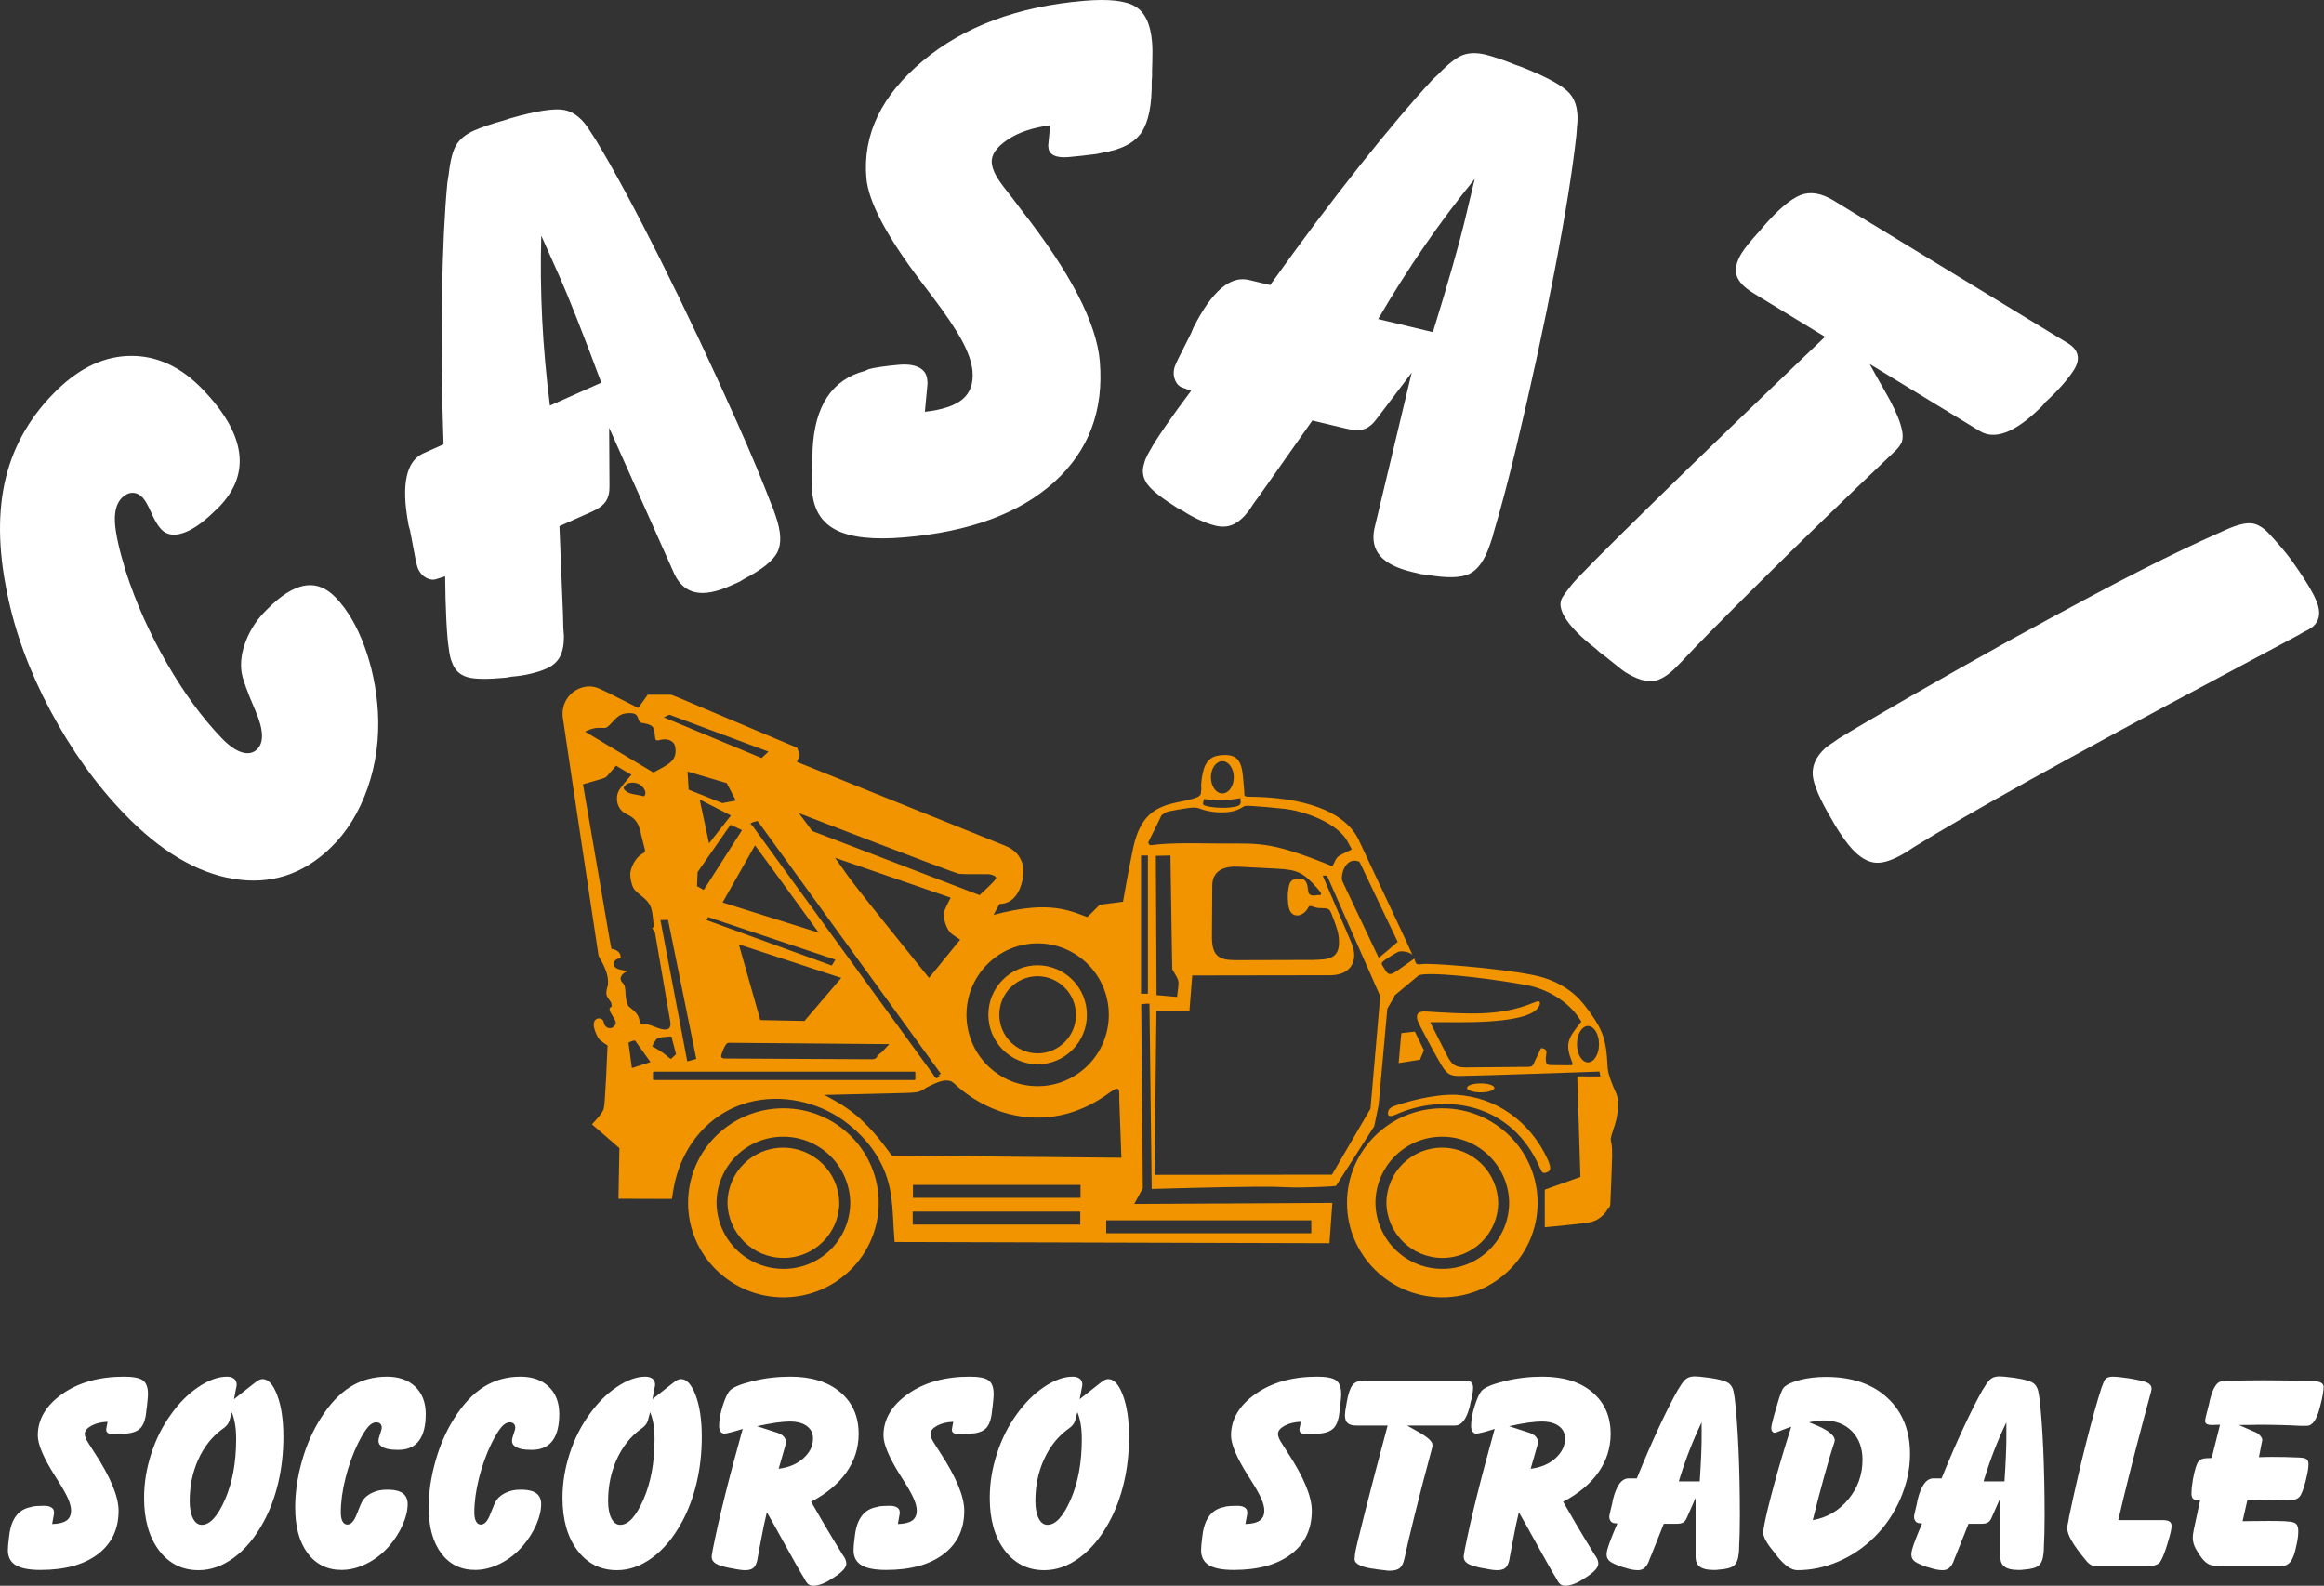 <?xml version="1.0" encoding="UTF-8" standalone="no"?><!DOCTYPE svg PUBLIC "-//W3C//DTD SVG 1.1//EN" "http://www.w3.org/Graphics/SVG/1.1/DTD/svg11.dtd"><svg width="100%" height="100%" viewBox="0 0 3113 2124" version="1.1" xmlns="http://www.w3.org/2000/svg" xmlns:xlink="http://www.w3.org/1999/xlink" xml:space="preserve" xmlns:serif="http://www.serif.com/" style="fill-rule:evenodd;clip-rule:evenodd;stroke-linejoin:round;stroke-miterlimit:2;"><rect x="0" y="0" width="3113" height="2124" fill="#333333" stroke="none"/><path d="M1931.96,1484.46c70.509,0 127.663,56.684 127.663,126.609c-0,69.921 -57.154,126.604 -127.663,126.604c-70.5,-0 -127.658,-56.683 -127.658,-126.604c0,-69.925 57.158,-126.609 127.658,-126.609Zm0.155,215.105c49.112,0.204 89.108,-39.392 89.395,-88.496c-0.575,-49.146 -40.558,-88.592 -89.704,-88.5c-49.112,-0.209 -89.104,39.383 -89.396,88.5c0.575,49.137 40.567,88.583 89.705,88.496Zm-0.375,-162.317c41.042,0.008 74.396,32.829 75.096,73.858c-0.317,40.971 -33.688,73.954 -74.654,73.783c-41.042,-0.012 -74.4,-32.829 -75.092,-73.862c0.308,-40.971 33.683,-73.959 74.65,-73.779Zm-882.393,-52.788c70.504,0 127.663,56.684 127.663,126.609c-0,69.921 -57.159,126.604 -127.663,126.604c-70.504,-0 -127.658,-56.683 -127.658,-126.604c-0,-69.925 57.154,-126.609 127.658,-126.609Zm0.158,215.105c49.113,0.204 89.105,-39.392 89.396,-88.496c-0.579,-49.146 -40.566,-88.592 -89.712,-88.5c-49.109,-0.209 -89.1,39.383 -89.392,88.5c0.579,49.137 40.567,88.583 89.708,88.496Zm-0.376,-162.317c41.038,0.008 74.396,32.829 75.088,73.858c-0.309,40.971 -33.679,73.954 -74.65,73.783c-41.038,-0.012 -74.396,-32.829 -75.092,-73.862c0.313,-40.971 33.683,-73.959 74.654,-73.779Zm952.598,-80.103c0,3.321 -8.204,6.004 -18.333,6.004c-10.117,0 -18.329,-2.683 -18.329,-6.004c-0,-3.308 8.212,-5.996 18.329,-5.996c10.129,0 18.333,2.688 18.333,5.996Zm-106.413,-75.181l12.021,24.784l-5.275,12.637l-28.555,4.508c0,0 3.367,-39.791 3.642,-40.12l17.9,-1.98c0.088,0.05 0.183,0.109 0.267,0.171Zm-13.761,6.175l-0.002,0l-2.691,30.017l0.001,-0l2.692,-30.017Zm194.474,172.986c1.117,4.983 0.504,7.445 -4.5,9.22c-5.221,1.85 -6.283,-0.325 -8.333,-5.062c-1.513,-3.513 -3.117,-6.933 -4.8,-10.263c-40.359,-79.729 -125.771,-90.57 -189.604,-61.8c-1.225,0.425 -2.475,0.863 -3.75,1.321c-3.084,0.759 -7.355,0.767 -5.405,-6.316c0.555,-2.013 2.242,-4.459 6.742,-6.438c17.063,-5.817 52.338,-16.321 84.071,-15.425c54.371,3.125 99.262,36.404 122.267,85.713c1.541,3.3 2.716,6.395 3.312,9.05Zm79.086,-121.833c8.725,28.025 12.28,23.012 12.196,41.046c-0.046,9.466 -1.95,19.466 -4.229,26.329c-10.087,30.433 -3.062,11.033 -3.637,42.133c-0.275,14.763 -1.684,44.867 -2.375,62.813c-0.092,2.412 -0.155,2.8 -0.58,3.841c-0.308,0.775 -0.725,1.671 -1.32,2.125c-0.542,0.413 -3.138,0.796 -2.384,1.788c0.117,0.15 0.463,-0.05 0.596,-0c0.429,0.166 -1.558,3.079 -3.412,5.283c-6.434,7.675 -13.721,11.379 -21.363,12.629c-17.575,2.875 -59.396,6.488 -59.396,6.488l0,-47.584c0,-1.604 0.063,-2.312 0.463,-2.945l47.258,-16.83l-4.175,-134.708l30.879,0.088l-1.112,-6.492c-0,-0 -175.388,6.05 -185.896,5.804c-14.421,0.546 -18.829,-2.717 -26.204,-15.167c-7.284,-12.283 -20.834,-37.195 -28.067,-51.32c-1.546,-3.021 -2.925,-5.821 -3.642,-8.375c-3.05,-10.775 4.875,-11.78 11.859,-11.359c56.104,3.35 98.85,6.692 143.754,-11.875c1.129,-0.471 2.283,-0.904 3.283,-1.279c7.188,-2.646 6.379,4.725 0.563,10.458c-20.467,20.175 -107.888,16.746 -128.554,16.946c-8.413,0.079 -13.834,0.117 -13.834,0.117c0,-0 15.588,30.817 22.321,44.125c6.596,13.046 11.504,16.5 26.304,16.362c5.313,-0.045 66.159,-0.604 82.742,-0.758c6.683,-0.062 6.292,-2.712 9.458,-9.271c2.279,-4.754 4.888,-10.166 5.721,-11.9c1.7,-3.529 1.092,-4.329 4.029,-3.671c7.429,1.663 4.604,6.563 4.254,12.346c-0.345,5.771 0.45,9.871 5.267,10.084c0,-0 29.763,0.533 29.979,0.079c0.009,-0.021 0.017,-0.046 0.029,-0.071c0.68,-1.458 0.313,-3.229 -0.483,-5.208c-9.625,-23.917 -4.254,-31.421 11.117,-50.905c1.008,-1.279 1.637,-2.054 1.637,-2.054c0,0 -1.004,-1.633 -2.537,-4.008c-14.809,-22.892 -43.059,-39.6 -69.509,-44.646c-37.379,-7.146 -112.333,-17.062 -139.812,-14.567c-2.475,0.23 -4.354,0.63 -5.979,1.263l-32.004,26.621c-0.492,0.796 -0.805,1.562 -0.871,2.266l-9.063,15.534c-0.137,0.258 -0.171,0.608 -0.133,1.037l-11.575,127.979l-5.904,28.642l-51.196,79.813c-1.767,1.008 -47.704,2.629 -59.267,2.075c-17.783,-0.846 -30.387,-1.03 -48.766,-0.896c-48.95,0.366 -138.859,2.987 -138.859,2.987l-2.983,-248.141l-4.554,0.008l-6.504,0.675l2.15,246.367l-6.48,11.995l-4.958,9.188l180.646,-0.942l84.683,-0.45l-2.787,38.454l-1.125,15.488l-39.884,-0.108l-542.591,-1.517c-0,-0 -0.054,-0.713 -0.509,-6.929c-2.875,-39.138 -0.779,-68.063 -20.279,-103.363c-10.241,-18.529 -24.679,-34.471 -41.954,-48.179c-33.354,-26.475 -80.137,-39.067 -123.467,-30.717c-58.383,11.255 -100.92,59.396 -110.52,121.584l-1.534,9.929l-18.325,-0.05l-53.291,-0.154l1.258,-67.821l-36.792,-31.858c0,-0 4.096,-4.484 7.079,-7.78c4.363,-4.816 7.98,-10.241 8.755,-13.133c2.087,-7.787 5.075,-84.767 5.075,-84.767c-0,0 -6.8,-4.187 -10.646,-7.762c-1.917,-1.783 -6.55,-10.488 -7.625,-17.508c-1.904,-12.471 9.466,-12.85 12.25,-8.205c0.425,0.713 0.758,1.463 0.929,2.175c1.121,8.65 10.879,11.317 15.271,3.796c0.596,-1.029 0.916,-1.975 0.866,-2.704c-0.466,-6.533 -12.641,-17.737 -6.758,-21.021c0.35,-0.187 0.721,-0.266 0.983,-0.521c0.546,-0.533 0.3,-3.05 -0.37,-5.554c-5.809,-8.937 -8.871,-9.275 -4.346,-23.912c1.062,-13.363 -4.246,-23.788 -12.113,-37.946c-0.358,-0.65 -0.533,-1.296 -0.716,-2.375c-0,-0 -41.805,-276.663 -47.509,-316.704c-4.637,-30.384 25.475,-49.734 47.429,-40.213c4.867,2.117 10.775,4.863 15.171,7.079l38.371,19.359l4.567,-6.421l8.079,-11.375l31.133,-0l4.042,1.517l6.771,2.75l151.771,64.079l6.42,2.708l1.009,2.796l2.479,6.908l-0.896,2.234l-2.833,7.062l15.183,6.113l263.5,106.1c13.713,5.52 21.8,14.875 24.204,28.091c1.079,5.934 0.288,16.75 -3.35,26.771c-6.958,19.183 -19.183,22.958 -27.875,23.225c-0.162,0.054 -0.308,0.138 -0.433,0.217c-0,-0 -8.025,14.225 -8.192,14.804c-0.012,0.05 -0.021,0.075 -0.021,0.075c0,-0 0.434,-0.288 1.063,-0.708c65.812,-17.23 93.321,-9.034 121.6,1.92c2.7,1.046 3.162,1.221 3.162,1.221c0,0 1.93,-1.687 4.042,-3.808l12.65,-12.713l12.4,-1.591l18.796,-2.413c-0,0 8.204,-47.191 13.546,-71.896c9.091,-42.054 27.883,-55.004 58.812,-61.229c36.396,-7.321 31.029,-8.675 32.529,-17.662c-0.108,-1.829 -0.229,-3.738 -0.254,-5.613c-0.025,-1.816 0.709,-9.046 2.271,-16.391c3.146,-14.842 10.479,-21.68 21.392,-23.163c26.341,-3.583 30.721,8.279 32.687,31.571c0.246,2.887 0.696,8.154 1.129,13.258c1.275,10.4 -2.366,10.329 10.621,10.509c1.117,0.016 2.459,0.037 3.942,0.066c44.654,0.938 113.008,10.592 137.271,54.271c0.383,0.688 0.741,1.346 1.066,1.967l60.588,129.037l3.633,7.684c0,-0 8.625,19.216 8.738,19.475c-2.034,-4.534 -15.504,-6.759 -19.509,-4.705c-2.658,1.359 -6.337,3.459 -9.233,5.25c-14.204,8.755 -13.683,9.838 -11.808,12.871c6.425,10.404 7.591,15.725 19.333,7.429c4.754,-3.366 23.588,-16.679 23.588,-16.679c-0,0 0.875,4.021 1.891,5.967c1.692,3.246 7.071,1.254 12.721,1.204c23.371,-0.221 126.929,8.346 159.283,18.733c20.659,6.638 38.975,17.692 53.138,35.605c15.404,19.479 22.454,32.029 26.333,44.35c6.846,24.066 3.417,37.558 7.154,49.554Zm-577.025,-115.8c0.446,-3.642 0.667,-7.167 0.417,-8.575c-0.521,-2.904 -1.667,-5.217 -3.012,-7.559l-5.242,-9.141l-0.413,-20.671c-0.062,-3.117 -0.12,-6.492 -0.175,-10.079l-1.854,-121.567l-11.771,0.254l-7.754,0.167l0.096,19.825l0.679,137.2l0.146,29.492l8.604,0.775l18.85,1.716l1.429,-11.837Zm-701.987,123.087l348.592,0c0.779,0 1.412,-0.5 1.412,-1.129l0,-8.967c0,-0.62 -0.633,-1.125 -1.412,-1.125l-348.592,0c-0.775,0 -1.408,0.505 -1.408,1.125l-0,8.967c-0,0.629 0.633,1.129 1.408,1.129Zm880.354,205.229l0,-17.37l-274.65,-0l0,17.37l274.65,0Zm370.663,-228.887c8.154,-0 14.762,-10.892 14.762,-24.329c0,-13.434 -6.608,-24.334 -14.762,-24.334c-8.15,0 -14.763,10.9 -14.763,24.334c0,13.437 6.613,24.329 14.763,24.329Zm-401.759,-214.058c-0.466,-5.33 -0.6,-8.913 -0.258,-12.013c1.425,-12.842 1.825,-21.237 17.625,-19.762c5.312,0.9 7.421,3.479 8.804,10.633c1.054,5.429 0,9.179 4.15,11.083c1.317,0.596 3.029,0.879 4.892,0.7c1.483,-0.137 3.054,-0.571 4.5,-0.616c2.446,-0.067 4.021,0.529 4.462,-1.334c0.304,-1.283 -2.066,-4.475 -5.233,-8.021c-18.929,-21.245 -26.392,-24.566 -54.613,-26.041c-18.245,-0.942 -45.837,-2.384 -50.629,-2.629c-17.1,-0.888 -35.108,3.787 -35.237,25.166c-0.1,15.8 -0.384,58.884 -0.442,68.25c-0.171,26.996 10.192,31.3 29.892,31.788l105.983,-0.3c19.204,-0.679 37.075,-0.317 34.088,-29.534c-0.284,-2.712 -0.738,-5.591 -1.325,-8.025c-1.692,-7.045 -8.95,-26.666 -10.546,-28.504c-1.417,-1.629 -2.954,-2.596 -5.371,-2.987c-1.604,-0.263 -3.596,-0.275 -5.696,-0.309c-5.471,-0.091 -6.683,-0.237 -11.833,-2.083c-1.717,-0.617 -3.167,-1.042 -4.346,-0.554c-0.638,0.262 -1.196,0.796 -1.742,1.471c-3.646,8.871 -16.621,15.866 -23.475,6.504c-2.391,-3.271 -3.237,-8.154 -3.65,-12.883Zm-278.341,431.337l-0,-17.375l-224.442,0l-0,17.375l224.442,0Zm190.329,-620.604c-8.459,-0 -15.325,9.654 -15.325,21.558c-0,11.904 6.866,21.559 15.325,21.559c8.466,-0 15.329,-9.655 15.329,-21.559c-0,-11.904 -6.863,-21.558 -15.329,-21.558Zm-790.342,410.775l24.317,-7.771l-20.584,-28.858c-0.058,-0.009 -0.116,-0.021 -0.17,-0.025c-2.096,-0.225 -8.088,1.971 -8.688,3.141c-0.008,0.03 4.467,33.355 4.467,33.355c-0,-0 0.096,0.02 0.658,0.158Zm600.346,174.067l-0,-17.371l-224.438,-0l0,17.371l224.438,-0Zm-566.696,-213.709c-3.079,2.004 -7.167,10.746 -7.167,10.746c0,0 8.163,4.092 13.959,8.225c5.591,3.988 9.283,7.921 11.3,8.692l6.804,-6.379c-0,-0.009 0.004,-0.017 0.004,-0.025l-6.183,-23.738l-3.567,0.2c-4.142,0.221 -12.983,0.875 -15.15,2.279Zm730.933,-315.154c-0.204,1.454 -0.308,2.388 1.863,3.208c8.758,3.321 34.212,5.021 45.817,0.221c1.72,-1.233 2.779,-2.887 2.608,-5.096c-0.067,-0.729 -0.4,-4.937 -0.4,-4.937c-0,-0 -1.275,0.317 -2.417,0.512c-15.641,2.634 -26.612,2.767 -42.425,1.142c-2.525,-0.258 -4.1,-0.462 -4.1,-0.462l-0.796,4.537c-0.066,0.333 -0.112,0.621 -0.15,0.875Zm224.175,409.233l13.063,-150.441l-71.333,-161.529l-5.78,-0l4.338,10.154l35.025,81.829c8.246,21.9 -1.163,41.421 -29.321,41.462c-10.158,0.017 -184.746,0.275 -184.746,0.275l-1.391,17.43l-2.417,30.325l-44.15,-0c-0,-0 -2.633,219.216 -2.538,219.262l237.255,-0.242c0.17,-0.075 0.358,-0.15 0.537,-0.229l51.283,-87.808c0.059,-0.163 0.121,-0.325 0.175,-0.488Zm-708.912,-174.97l-93.704,-30.696l-43.484,-14.246l8.688,30.625l20.079,70.771l45.638,0.929l13.512,0.275l26.404,-30.9l22.867,-26.758Zm68.504,237.975l284.338,2.7l22.4,0.216l-1.584,-43.7c-0.612,-16.787 -1.175,-32.246 -1.216,-33.346c-0.421,-11.575 2.483,-21.683 -12.4,-10.616c-74.559,55.446 -156.642,36.591 -208.305,-11.388c-2.154,-1.808 -3.804,-3.066 -4.533,-3.337c-8.962,-3.379 -18.662,1.291 -31.721,7.633c-10.904,6.117 -7.729,7.458 -32.025,8.046c-26,0.629 -106.033,2.558 -106.033,2.558c-0,0 10.85,5.704 18.746,10.417c30.916,18.429 50.412,41.937 70.112,68.854c0.884,1.213 1.367,1.725 2.221,1.963Zm-195.487,-395.338l-16.275,28.679l-15.688,27.642l20.792,6.533l50.625,15.879l57.296,17.98l-39.792,-54.755c-9.554,-13.141 -19.633,-26.912 -27.808,-38.062l-17.684,-24.1l-11.466,20.204Zm257.791,282.188l-240.5,-331.838c-2.325,-2.908 -2.541,-3.175 -2.541,-3.175l-3.634,0.954c-2.704,0.5 -5.512,1.917 -5.566,2.988c-0.03,0.621 0.862,1.125 2.025,1.771l242.75,334.058c0.35,0.562 0.67,1.117 0.97,1.637c1.225,2.134 2.921,3.546 3.875,3.084c1.646,-0.804 4.088,-3.867 4.088,-3.867l-2.608,0l3.804,-2.021l-2.663,-3.591Zm27.138,-264.213c-4.984,-0.333 -214.663,-81.254 -214.663,-81.254l17.963,23.946l213.246,81.683l10.837,4.15l10.583,-10.008c4.505,-4.267 9.43,-9.188 10.984,-11.746c1.666,-2.733 -1.679,-4.3 -5.738,-5.688c-4.579,-1.562 -24.375,0.188 -43.212,-1.083Zm-337.367,59.988l-1.004,1.937l123.396,44.8l44.325,16.1l1.491,-2.467l3.288,-5.433l-18.25,-6.108l-152.171,-50.913l-1.075,2.084Zm-50.762,-273.159l-7.659,3.638l0.388,-0l130.762,54.396l9.2,-8.605c-0.391,-0.145 -131.925,-49.141 -132.691,-49.429Zm25.779,100.421l45.204,17.983l17.983,-3.404l-12.15,-23.329l-52.491,-15.554l1.454,24.304Zm-58.85,7.75c3.771,-6.371 -4.475,-14.212 -9.479,-16c-6.809,-2.425 -16.284,-1.379 -18.767,5.908c-0.042,0.113 -0.063,0.234 -0.067,0.359c-0.004,0.096 0.004,0.191 0.025,0.296c5.479,8.895 16.654,7.487 27.384,10.641c0.162,-0.166 0.333,-0.379 0.541,-0.662c0.134,-0.175 0.254,-0.363 0.363,-0.542Zm956.321,88.4c-17.3,-6.258 -23.65,16.729 -22.359,23.967c-0.008,0.175 -0.016,0.358 0,0.554c0.059,0.617 0.304,1.367 0.659,2.2l42.179,88.837l6.446,13.571l10.866,-8.996c0.729,-0.604 1.234,-1.037 1.367,-1.15c5.696,-4.862 13.133,-11.341 13.133,-11.341c0,-0 -0.137,-0.279 -0.396,-0.784c-3.637,-7.2 -50.604,-106.158 -50.604,-106.158c-0.5,-0.337 -0.916,-0.571 -1.291,-0.7Zm-644.963,261.596c0.179,-0.633 0,-1.433 0,-1.433l6.208,-4.775l10.046,-10.734l-5.071,-0.041l-207.637,-1.734l-1.079,-0.004c-2.417,-0.021 -2.813,0.092 -3.95,1.183c-0.846,0.805 -1.488,1.767 -2.125,2.771c-2.45,3.888 -5.859,13.171 -5.438,14.813c0.284,1.116 2.571,2.3 4.192,2.258l197.783,1.013l0.204,-0c2.421,0.02 2.842,-0.071 4.192,-0.95c1.004,-0.65 2.371,-1.267 2.675,-2.367Zm214.954,-151.879c-52.641,-0 -95.321,42.829 -95.321,95.658c0,52.838 42.68,95.658 95.321,95.658c52.65,0 95.329,-42.82 95.329,-95.658c0,-52.829 -42.679,-95.658 -95.329,-95.658Zm0.017,161.985c-36.521,-0.217 -65.987,-29.854 -66.008,-66.371c-0.063,-36.521 29.462,-66.179 65.979,-66.283c36.521,0.225 65.988,29.858 66.013,66.379c0.058,36.516 -29.471,66.179 -65.984,66.275Zm-0.054,-117.988c-28.396,0.117 -51.337,23.188 -51.287,51.588c0.025,28.437 22.933,51.508 51.366,51.737c28.396,-0.112 51.338,-23.187 51.292,-51.583c-0.029,-28.438 -22.933,-51.508 -51.371,-51.742Zm-551.913,24.786c0.029,2.188 0.413,4.629 1.029,7.088c2.684,10.658 2.517,7.291 10.242,14.483c3.088,2.875 5.954,6.404 7.025,11.162c1.592,7.1 0.754,6.434 6.654,6.742c1.067,0.058 2.188,0.117 3.129,0.163c3.963,0.208 12.834,4.266 17.221,5.616c9.009,2.742 16.563,2.296 14.542,-9.462l-20.529,-119.488l-3.784,-5.733l1.592,-0.817c0.717,-0.371 0.767,-0.666 0.496,-2.966c-0.279,-2.371 -0.871,-10.525 -2.092,-17.663c-2.225,-13.025 -9.054,-16.854 -18.683,-25.15c-5.5,-4.733 -7.746,-7.271 -9.879,-18.133c-0.559,-2.85 -0.792,-5.542 -0.646,-8.179c0.346,-6.034 5.504,-20.1 15.371,-25.971c5.787,-3.442 4.691,-3.85 2.9,-11.096l-5.125,-20.713c-4.646,-18.783 -16.142,-19.537 -22.479,-24.379c-5.705,-4.637 -8.992,-11.562 -8.525,-19.937c0.254,-4.479 1.933,-8.563 4.791,-12.359c4.846,-6.433 14.642,-17.854 14.642,-17.854c-0,0 -4.225,-2.333 -8.283,-4.758l-12.309,-7.354l-10.825,12.504c-0.846,0.971 -1.808,2 -2.8,2.892c-1.121,1.008 -10.004,3.6 -18.212,5.945l-12.504,3.58l2.654,15.429l33.104,192.458c1.379,7.679 2.212,12.254 2.275,12.346l0.104,0.154c3.708,0.479 12.392,2.838 12.354,11.375c-0.004,0.613 -0.104,1.133 -0.287,1.475c-5.454,-0.35 -10.109,4.083 -8.829,8.942c0.9,3.425 4.512,5.104 7.962,5.925c19.258,4.575 4.425,-1.013 0.867,11.816c0.05,0.175 0.1,0.359 0.15,0.542c1.279,8.525 6.433,1.608 6.687,21.375Zm96.459,-164.171l-0.738,18.809c1.029,0.354 8.375,4.729 8.867,5.062l2.883,-4.267l47.642,-74.55l0.858,-1.312c0,-0 -2.479,-1.167 -5.017,-2.358l-10.316,-4.834l-4.863,6.875l-39.304,56.559l-0.012,0.016Zm-1.725,250.134l-1.65,-8.109l-32.65,-160.671l-3.538,-17.408l-1.937,0.054l-8.267,0.225l2.917,15.375l30.741,161.863l2.275,11.975l6.896,-1.842c2.654,-0.712 5.213,-1.462 5.213,-1.462Zm46.395,-326.03l-41.879,-21.458l12.538,58.783l29.341,-37.325Zm-184.758,-116.441c-4.521,1.129 -10.383,3.937 -10.383,3.937c-0,0 0.029,0.159 0.079,0.359c0.05,0.175 48.258,28.925 73.158,43.766l18.125,10.804l11.588,-6.3c1.333,-0.72 2.775,-1.558 4.187,-2.416c10.154,-6.188 15.534,-12.296 13.475,-25.096c-1.541,-9.592 -11.233,-11.967 -20.05,-9.896c-7.125,1.671 -6.5,1.258 -7.758,-10.037c-0.996,-8.971 -4.842,-10.538 -16.996,-12.713c-3.404,-0.612 -3.15,-1.183 -5.6,-7.662c-1.608,-4.238 -4.825,-5.913 -14.354,-5.217c-11.6,0.85 -15.513,8.204 -23.096,15.533c-1.308,1.267 -2.767,2.584 -4.104,3.446c-2.896,1.858 -9.304,-0.746 -18.271,1.492Zm745.521,155.687c0.725,0.65 1.062,0.688 3.367,0.425c2.162,-0.246 4.154,-0.487 6.162,-0.712c16.833,-1.846 40.967,-2.029 64.721,-1.584c67.442,1.259 77.371,-5.433 151.754,23.117c2.154,0.821 4.292,1.654 6.425,2.504c7.579,3 12.533,5.025 12.533,5.025c0,0 2.5,-5.233 4.184,-8.358c1.662,-3.096 2.508,-4.113 5.012,-5.675c5.025,-3.121 16.713,-8.413 16.713,-8.413c-0,0 -2.713,-5.687 -6.171,-11.633c-14.183,-24.417 -56.975,-39.675 -83.35,-42.783c-11.904,-1.404 -34.138,-3.375 -44.942,-3.979c-13.041,-0.725 -7.671,0.708 -19.258,5.412c-13.763,5.579 -36.375,3.404 -49.038,-1.496c-1.379,-0.533 -2.72,-1 -4.029,-1.279c-2.087,-0.442 -4.087,-0.396 -6.175,-0.4c-5.05,-0.004 -33.141,4.817 -35.375,6.071c-2.6,1.467 -5.225,3.275 -6.458,4.154l-8.833,18.2l-8.521,17.096c-0.604,1.479 -0.442,2.792 1.279,4.308Zm-265.2,119.213c-7.479,-5.871 -12.383,-23.263 -9.554,-30.859c2.308,-6.204 8.358,-17.491 8.358,-17.491l-154.887,-53.463c-0,0 9.937,14.204 19.079,26.896c8.341,11.592 47.546,60.35 80.504,101.363l26.258,32.675l23.209,-28.509l18.575,-22.808c-0,-0 -7.43,-4.575 -11.542,-7.804Zm262.971,80.233l-0,-185.083l-9.213,-0l0,185.083l9.213,0Z" style="fill:#f29400;"/><path d="M359.757,814.304l5.913,-5.7c16.454,-14.959 31.587,-23.163 45.391,-24.621c13.809,-1.45 26.642,3.967 38.488,16.258c15.65,16.238 28.516,38.063 38.604,65.467c10.087,27.421 16.104,56.521 18.037,87.308c2.071,36.034 -2.55,70.234 -13.85,102.604c-11.312,32.371 -27.862,59.063 -49.662,80.071c-37.113,35.767 -80.367,49.609 -129.767,41.521c-49.404,-8.092 -98.246,-37.183 -146.533,-87.283c-37.775,-39.192 -70.754,-85.254 -98.942,-138.175c-28.183,-52.913 -47.496,-105.438 -57.925,-157.579c-12.129,-58.542 -12.658,-110.155 -1.583,-154.834c11.075,-44.666 34.237,-83.996 69.496,-117.979c30.846,-29.729 63.7,-44.617 98.558,-44.658c34.854,-0.042 66.592,14.787 95.204,44.471c28.838,29.925 45.179,58.02 49.021,84.287c3.846,26.275 -4.804,50.492 -25.942,72.65l-9.045,8.721c-14.85,14.304 -28.342,23.4 -40.488,27.275c-12.146,3.879 -21.683,2.221 -28.612,-4.971c-4.471,-4.637 -8.946,-12.067 -13.43,-22.287c-4.479,-10.221 -8.4,-17.071 -11.754,-20.55c-4.021,-4.175 -8.487,-6.25 -13.383,-6.23c-4.9,0.03 -9.554,2.163 -13.958,6.405c-7.192,6.933 -10.409,17.87 -9.659,32.804c0.75,14.937 5.638,37.071 14.667,66.391c13.575,41.942 31.904,82.892 54.971,122.842c23.075,39.954 47.575,73.379 73.504,100.283c9.612,9.975 18.554,16.238 26.821,18.78c8.262,2.55 15.066,1.25 20.404,-3.896c9.508,-9.163 8.804,-26.375 -2.125,-51.638c-10.921,-25.262 -17.1,-42.346 -18.533,-51.262c-2.025,-13.7 0.062,-28.246 6.275,-43.625c6.204,-15.375 15.454,-28.988 27.75,-40.838l2.087,-2.012Zm236.508,-42.333l-11.625,3.596c-4.241,1.545 -8.804,1.016 -13.662,-1.575c-4.863,-2.596 -8.538,-6.684 -11.033,-12.28c-0.913,-2.054 -2.059,-6.395 -3.425,-13.02c-1.359,-6.617 -3.788,-19.38 -7.284,-38.284l-1.871,-6.571l-0.345,-1.962c-9.78,-52.779 -3.05,-84.35 20.195,-94.713l26.917,-12.004c-2.475,-71.196 -3.175,-137.633 -2.108,-199.308c1.071,-61.667 3.475,-112.033 7.221,-151.092l1.8,-11.383c2.133,-18.942 5.645,-32.229 10.525,-39.875c4.875,-7.642 12.758,-13.892 23.65,-18.746c4.408,-1.971 10.058,-4.133 16.941,-6.5c6.884,-2.358 14.409,-4.654 22.584,-6.896l8.779,-2.858c35.341,-10.108 59.625,-13.796 72.841,-11.054c13.213,2.758 24.788,12.491 34.721,29.225l6.684,10.246c23.929,39.416 52.783,92.854 86.57,160.32c33.792,67.467 68.267,140.63 103.421,219.471c18.104,40.6 33.429,77.334 45.963,110.184c1.05,2.358 1.641,3.679 1.771,3.97l3.641,10.542c7.159,20.8 7.888,36.875 2.196,48.225c-5.7,11.354 -20.429,23.213 -44.183,35.575l-6.671,4.033l-11.913,5.313c-18.833,8.396 -34.354,11.35 -46.575,8.862c-12.22,-2.483 -21.641,-10.362 -28.262,-23.637l-34.638,-77.667l-27.745,-62.225l-25.384,-56.929l0.438,78.104c0.204,8.371 -1.425,15.188 -4.904,20.438c-3.48,5.254 -9.784,9.921 -18.896,13.983l-43.246,19.288c1.454,38.854 3.071,78.87 4.854,120.045c0.175,9.096 0.296,14.509 0.363,16.238l0.8,11.283c0.079,11.259 -1.696,20.334 -5.313,27.234c-3.625,6.908 -9.558,12.2 -17.792,15.87c-6.175,2.755 -13.42,5.1 -21.72,7.042c-8.317,1.938 -16.734,3.229 -25.263,3.858l-7.85,1.384c-24.042,2.258 -40.862,2.087 -50.483,-0.5c-9.621,-2.588 -16.329,-8.146 -20.138,-16.679c-0.916,-2.059 -1.725,-4.08 -2.433,-6.059c-0.7,-1.975 -1.471,-5.075 -2.296,-9.296l-0.992,-6.962c-1.245,-7.554 -2.32,-20.038 -3.208,-37.454c-0.883,-17.413 -1.425,-37.013 -1.617,-58.8Zm140.325,-228.7l68.842,-30.7c-11.979,-32.392 -22.867,-60.959 -32.654,-85.692c-9.8,-24.733 -17.513,-43.417 -23.154,-56.075l-12.988,-29.125l-11.608,-26.037c-1.071,37.166 -0.663,74.454 1.217,111.883c1.879,37.437 5.325,76.017 10.345,115.746Zm502.285,8.319c23.375,-2.621 40.196,-8.25 50.458,-16.879c10.259,-8.625 14.7,-21.125 13.317,-37.496c-0.979,-11.554 -5.6,-25.058 -13.858,-40.529c-8.263,-15.463 -21.488,-35.196 -39.679,-59.196c-3.65,-4.863 -8.93,-11.854 -15.842,-20.967c-45.85,-60.446 -70.117,-106.566 -72.808,-138.346c-4.917,-58.091 20.25,-110.254 75.5,-156.47c55.25,-46.217 127.325,-73.088 216.237,-80.617c32.742,-2.771 55.579,-0.258 68.529,7.533c12.942,7.804 20.425,23.575 22.438,47.321c0.616,7.388 0.741,16.508 0.371,27.367c-0.371,10.871 -0.484,17.258 -0.321,19.183l-0.471,5.858c0.421,31.655 -4.104,54.584 -13.575,68.796c-9.463,14.221 -27.113,23.392 -52.95,27.517l-7.621,1.612c-7.679,0.975 -14.637,1.809 -20.883,2.5c-6.246,0.692 -11.775,1.238 -16.592,1.646c-8.35,0.704 -14.792,-0.037 -19.342,-2.246c-4.554,-2.195 -7.029,-5.708 -7.437,-10.52l-0.246,-2.892l2.571,-26.888c-23.35,2.946 -42.442,9.409 -57.275,19.396c-14.838,9.984 -21.804,20.271 -20.904,30.863c0.404,4.816 2.058,10.012 4.954,15.583c2.896,5.575 7.6,12.45 14.112,20.629c4.684,5.75 11.413,14.55 20.18,26.417c65.937,83.971 101.087,151.637 105.437,202.987c5.592,66.125 -14.804,120.142 -61.208,162.055c-46.4,41.916 -113.413,66.575 -201.042,73.995c-40.446,3.421 -70.537,0.225 -90.279,-9.579c-19.742,-9.8 -30.658,-27.058 -32.75,-51.779c-0.408,-4.817 -0.613,-11.104 -0.629,-18.858c-0.004,-7.763 0.241,-16.342 0.733,-25.763l0.35,-7.304l0.113,-4.375c2.787,-58.746 26.162,-93.862 70.129,-105.342l5.133,-2.375c3.15,-0.912 8.396,-1.925 15.746,-3.033c7.337,-1.104 15.662,-2.05 24.975,-2.837c11.233,-0.955 20.15,0.316 26.75,3.795c6.6,3.488 10.208,8.917 10.837,16.296l0.405,4.817l-3.563,38.125Zm356.651,-28.193l-11.413,-4.216c-4.308,-1.359 -7.604,-4.554 -9.883,-9.571c-2.279,-5.017 -2.708,-10.496 -1.279,-16.45c0.521,-2.192 2.258,-6.333 5.204,-12.421c2.942,-6.079 8.788,-17.683 17.517,-34.808l2.512,-6.354l0.917,-1.767c24.362,-47.833 48.917,-68.792 73.662,-62.867l28.671,6.854c41.359,-58 81.234,-111.15 119.613,-159.437c38.375,-48.283 70.933,-86.788 97.675,-115.5l8.358,-7.938c13.221,-13.729 24.092,-22.137 32.617,-25.241c8.521,-3.092 18.575,-3.254 30.175,-0.479c4.7,1.125 10.496,2.841 17.396,5.154c6.904,2.316 14.266,5.071 22.12,8.271l8.705,3.075c34.2,13.483 55.708,25.333 64.529,35.554c8.804,10.229 12.071,24.996 9.766,44.321l-0.929,12.195c-5.004,45.838 -14.625,105.805 -28.871,179.905c-14.241,74.095 -31.408,153.133 -51.491,237.087c-10.338,43.233 -20.538,81.704 -30.579,115.4c-0.6,2.513 -0.938,3.921 -1.013,4.229l-3.525,10.584c-6.975,20.862 -16.179,34.062 -27.608,39.604c-11.429,5.537 -30.334,5.987 -56.709,1.341l-7.745,-0.858l-12.688,-3.033c-20.054,-4.8 -34.162,-11.9 -42.35,-21.313c-8.183,-9.408 -10.867,-21.391 -8.042,-35.954l19.784,-82.708l15.846,-66.263l14.5,-60.625l-47.184,62.246c-4.933,6.771 -10.375,11.183 -16.325,13.238c-5.958,2.05 -13.796,1.916 -23.504,-0.409l-46.054,-11.012c-22.496,31.716 -45.563,64.458 -69.204,98.212c-5.4,7.329 -8.592,11.696 -9.592,13.109l-6.233,9.441c-6.784,8.979 -13.713,15.1 -20.788,18.375c-7.079,3.275 -15.004,3.863 -23.771,1.767c-6.583,-1.571 -13.758,-4.121 -21.529,-7.633c-7.775,-3.521 -15.237,-7.621 -22.391,-12.313l-7.071,-3.675c-20.45,-12.842 -33.696,-23.217 -39.754,-31.121c-6.059,-7.908 -8.005,-16.4 -5.825,-25.491c0.52,-2.188 1.108,-4.284 1.75,-6.288c0.65,-1.996 1.92,-4.921 3.837,-8.771l3.454,-6.129c3.604,-6.754 10.346,-17.312 20.242,-31.675c9.896,-14.354 21.396,-30.233 34.5,-47.642Zm250.525,-96.079l73.312,17.534c10.205,-32.996 18.955,-62.292 26.238,-87.871c7.275,-25.588 12.521,-45.113 15.746,-58.588l7.421,-31.012l6.629,-27.729c-23.467,28.841 -45.829,58.679 -67.117,89.52c-21.292,30.85 -42.033,63.563 -62.229,98.146Zm598.572,23.774l-95.742,-58.313c-12.658,-7.712 -20.225,-15.717 -22.708,-24.021c-2.488,-8.304 -0.3,-18.091 6.575,-29.375c2.175,-3.571 5.158,-7.696 8.95,-12.366c3.783,-4.671 9.1,-10.767 15.954,-18.292l4.337,-5.279c19.988,-22.904 36.554,-36.946 49.717,-42.134c13.15,-5.191 27.983,-2.758 44.492,7.296l313.629,191.029c7.154,4.359 11.458,9.525 12.904,15.5c1.458,5.98 -0,12.542 -4.35,19.696c-3.521,5.775 -8.725,12.604 -15.596,20.488c-6.879,7.887 -14.542,15.662 -22.987,23.341l-4.342,5.275l-4,3.784c-33.033,31.933 -59.588,41.779 -79.671,29.554l-147.325,-89.738c4.746,8.93 11.158,20.375 19.246,34.355c21.729,37.379 29.258,61.579 22.558,72.579c-1.179,1.929 -2.212,3.462 -3.104,4.621c-0.887,1.15 -1.817,2.195 -2.754,3.129l-8.25,7.983c-62.667,59.525 -120.208,115.283 -172.617,167.279c-52.421,52 -88.004,88.125 -106.754,108.388l-5.925,6.012c-11.571,12.184 -22.292,18.95 -32.162,20.296c-9.871,1.338 -22.238,-2.512 -37.092,-11.562c-3.029,-1.846 -8.429,-5.984 -16.2,-12.413c-7.775,-6.433 -13.779,-11.133 -18.013,-14.083l-5.85,-5.259c-18.737,-14.441 -32.025,-27.625 -39.845,-39.545c-7.825,-11.93 -9.463,-21.609 -4.942,-29.038c1.671,-2.746 4.375,-6.571 8.117,-11.467l4.841,-6.1c6.634,-8.408 41.563,-43.612 104.792,-105.62c63.221,-62.005 141.262,-137.342 234.117,-226Zm18.448,538.041c21.013,-12.858 52.5,-31.363 94.471,-55.488c41.963,-24.129 87.292,-49.733 135.988,-76.791c77.787,-42.579 135.858,-73.609 174.229,-93.088c38.362,-19.483 73.9,-36.458 106.608,-50.921l8.35,-3.775c14.371,-6.283 25.475,-8.987 33.308,-8.112c7.83,0.875 15.796,5.683 23.892,14.433c6.121,6.617 11.579,12.759 16.383,18.413c4.788,5.658 8.921,10.833 12.388,15.525l4.212,5.975c18.371,26.016 29.096,44.725 32.188,56.129c3.083,11.404 0.971,20.5 -6.354,27.279c-1.188,1.096 -2.825,2.283 -4.925,3.571c-2.1,1.283 -4.542,2.558 -7.334,3.817l-7.691,4.491c-23.75,12.754 -58.546,31.35 -104.4,55.788c-202.034,107.508 -339.259,183.796 -411.663,228.858l-9.825,6.458c-16.583,10.075 -30.091,14.684 -40.541,13.817c-10.45,-0.867 -20.93,-6.967 -31.434,-18.317c-3.504,-3.783 -7.412,-8.725 -11.729,-14.816c-4.329,-6.096 -8.417,-12.409 -12.267,-18.938l-1.912,-3.496c-16.913,-28.237 -25.863,-48.812 -26.838,-61.733c-0.987,-12.912 4.559,-24.95 16.609,-36.108c1.187,-1.092 3.646,-2.938 7.4,-5.525c2.108,-1.517 3.741,-2.592 4.912,-3.234l5.975,-4.212Zm-2393.21,1052.16c8.746,-0.237 15.159,-1.791 19.234,-4.666c4.071,-2.879 6.112,-7.375 6.112,-13.479c0,-4.321 -1.291,-9.475 -3.866,-15.463c-2.575,-5.992 -6.859,-13.721 -12.85,-23.192c-1.2,-1.912 -2.938,-4.666 -5.213,-8.262c-15.1,-23.846 -22.65,-41.7 -22.65,-53.571c0,-21.683 10.967,-40.229 32.896,-55.625c21.929,-15.4 49.487,-23.096 82.683,-23.096c12.225,0 20.609,1.642 25.167,4.938c4.55,3.296 6.829,9.375 6.829,18.246c0,2.75 -0.242,6.141 -0.721,10.154c-0.479,4.016 -0.716,6.383 -0.716,7.1l-0.359,2.154c-0.841,11.746 -3.237,20.108 -7.191,25.079c-3.955,4.967 -10.784,7.821 -20.492,8.542l-2.875,0.354c-2.879,0.125 -5.483,0.212 -7.821,0.271c-2.337,0.058 -4.404,0.091 -6.2,0.091c-3.121,0 -5.483,-0.483 -7.1,-1.437c-1.621,-0.963 -2.429,-2.342 -2.429,-4.138l-0,-1.079l1.8,-9.883c-8.75,0.358 -16.029,2.154 -21.842,5.387c-5.812,3.238 -8.716,6.834 -8.716,10.788c-0,1.8 0.45,3.775 1.35,5.933c0.895,2.154 2.425,4.854 4.583,8.092c1.554,2.275 3.775,5.75 6.65,10.417c21.808,33.204 32.712,59.383 32.712,78.554c0,24.683 -9.258,44.071 -27.77,58.15c-18.513,14.083 -44.13,21.125 -76.842,21.125c-15.1,-0 -26.154,-2.134 -33.163,-6.384c-7.012,-4.254 -10.516,-10.995 -10.516,-20.22c-0,-1.805 0.121,-4.138 0.358,-7.013c0.242,-2.875 0.604,-6.05 1.079,-9.525l0.359,-2.7l0.179,-1.617c2.879,-21.691 12.641,-33.97 29.304,-36.854l1.975,-0.712c1.196,-0.242 3.171,-0.45 5.929,-0.634c2.758,-0.175 5.871,-0.27 9.35,-0.27c4.192,-0 7.458,0.75 9.796,2.254c2.333,1.496 3.504,3.621 3.504,6.375l0,1.804l-2.517,14.012Zm243.558,-167.165l27.145,-21.383c2.875,-2.279 5.092,-3.779 6.65,-4.496c1.555,-0.716 3.055,-1.079 4.492,-1.079c7.671,0 14.229,7.25 19.683,21.746c5.455,14.5 8.18,33.017 8.18,55.55c-0,21.446 -2.275,41.875 -6.83,61.287c-4.558,19.417 -11.208,37.15 -19.954,53.205c-11.146,20.375 -24.296,36.162 -39.454,47.366c-15.158,11.209 -30.946,16.8 -47.362,16.8c-21.93,0 -39.575,-8.829 -52.938,-26.504c-13.362,-17.679 -20.042,-41.137 -20.042,-70.375c0,-19.533 3.146,-39.096 9.438,-58.687c6.287,-19.596 15.067,-37.175 26.333,-52.759c11.025,-15.575 23.396,-27.95 37.117,-37.116c13.721,-9.167 26.396,-13.746 38.017,-13.746c4.07,-0 7.279,0.929 9.616,2.783c2.338,1.858 3.504,4.463 3.504,7.817c0,0.6 -0.029,1.112 -0.087,1.525c-0.063,0.425 -0.15,0.816 -0.271,1.175l-3.237,16.891Zm-3.055,17.263l-2.875,10.962c-1.079,4.071 -3.895,7.73 -8.45,10.963c-0.716,0.479 -1.316,0.9 -1.795,1.258c-13.542,10.067 -24.117,23.55 -31.725,40.442c-7.613,16.9 -11.413,35.354 -11.413,55.362c0,9.83 1.467,17.617 4.404,23.371c2.934,5.754 6.859,8.625 11.771,8.625c10.904,0 21.3,-11.321 31.188,-33.971c9.887,-22.65 14.829,-49.612 14.829,-80.887c-0,-7.308 -0.479,-13.933 -1.438,-19.863c-0.962,-5.933 -2.458,-11.35 -4.496,-16.262Zm206.89,103.89l4.134,-0c8.271,0.246 14.441,1.954 18.516,5.125c4.071,3.175 6.113,7.937 6.113,14.283c-0,8.396 -2.188,17.563 -6.563,27.509c-4.375,9.941 -10.275,19.295 -17.704,28.037c-8.75,10.188 -18.812,18.163 -30.2,23.913c-11.383,5.745 -22.708,8.629 -33.971,8.629c-19.175,-0 -34.333,-7.463 -45.475,-22.384c-11.145,-14.92 -16.716,-35.325 -16.716,-61.204c-0,-20.254 3.054,-41.104 9.166,-62.554c6.113,-21.45 14.496,-40.504 25.163,-57.158c11.867,-18.817 25.046,-32.771 39.546,-41.884c14.5,-9.104 30.854,-13.654 49.071,-13.654c15.937,0 28.579,4.488 37.929,13.475c9.346,8.984 14.021,21.15 14.021,36.488c-0,15.462 -2.88,27.204 -8.63,35.233c-5.75,8.033 -14.32,12.279 -25.704,12.758l-4.675,0c-7.666,0 -13.633,-1.045 -17.883,-3.141c-4.258,-2.096 -6.383,-5.004 -6.383,-8.721c-0,-2.392 0.72,-5.542 2.158,-9.433c1.437,-3.892 2.158,-6.742 2.158,-8.542c0,-2.154 -0.658,-3.863 -1.979,-5.121c-1.321,-1.262 -3.117,-1.883 -5.392,-1.883c-3.716,-0 -7.4,2.096 -11.054,6.287c-3.654,4.192 -8.062,11.384 -13.212,21.571c-7.188,14.738 -12.85,30.438 -16.984,47.096c-4.137,16.654 -6.204,31.933 -6.204,45.833c0,5.15 0.779,9.138 2.338,11.954c1.554,2.817 3.712,4.221 6.471,4.221c4.912,0 9.166,-4.791 12.762,-14.379c3.596,-9.583 6.35,-15.758 8.267,-18.512c2.996,-4.196 7.308,-7.55 12.941,-10.067c5.634,-2.513 11.625,-3.775 17.975,-3.775Zm178.852,-0l4.133,-0c8.271,0.246 14.442,1.954 18.517,5.125c4.071,3.175 6.113,7.937 6.113,14.283c-0,8.396 -2.192,17.563 -6.567,27.509c-4.371,9.941 -10.271,19.295 -17.704,28.037c-8.746,10.188 -18.813,18.163 -30.196,23.913c-11.388,5.745 -22.708,8.629 -33.975,8.629c-19.171,-0 -34.329,-7.463 -45.475,-22.384c-11.142,-14.92 -16.717,-35.325 -16.717,-61.204c0,-20.254 3.059,-41.104 9.167,-62.554c6.112,-21.45 14.5,-40.504 25.167,-57.158c11.862,-18.817 25.045,-32.771 39.545,-41.884c14.496,-9.104 30.855,-13.654 49.071,-13.654c15.934,0 28.579,4.488 37.925,13.475c9.35,8.984 14.021,21.15 14.021,36.488c0,15.462 -2.875,27.204 -8.629,35.233c-5.75,8.033 -14.321,12.279 -25.7,12.758l-4.675,0c-7.671,0 -13.633,-1.045 -17.888,-3.141c-4.254,-2.096 -6.379,-5.004 -6.379,-8.721c0,-2.392 0.721,-5.542 2.159,-9.433c1.437,-3.892 2.154,-6.742 2.154,-8.542c-0,-2.154 -0.659,-3.863 -1.975,-5.121c-1.321,-1.262 -3.117,-1.883 -5.392,-1.883c-3.717,-0 -7.404,2.096 -11.054,6.287c-3.658,4.192 -8.063,11.384 -13.213,21.571c-7.191,14.738 -12.854,30.438 -16.987,47.096c-4.133,16.654 -6.2,31.933 -6.2,45.833c-0,5.15 0.779,9.138 2.337,11.954c1.555,2.817 3.713,4.221 6.467,4.221c4.917,0 9.171,-4.791 12.763,-14.379c3.595,-9.583 6.354,-15.758 8.27,-18.512c2.996,-4.196 7.309,-7.55 12.942,-10.067c5.633,-2.513 11.621,-3.775 17.975,-3.775Zm177.77,-121.153l27.146,-21.383c2.875,-2.279 5.092,-3.779 6.646,-4.496c1.558,-0.716 3.058,-1.079 4.496,-1.079c7.666,0 14.229,7.25 19.683,21.746c5.45,14.5 8.175,33.017 8.175,55.55c-0,21.446 -2.275,41.875 -6.829,61.287c-4.554,19.417 -11.204,37.15 -19.95,53.205c-11.146,20.375 -24.296,36.162 -39.459,47.366c-15.158,11.209 -30.941,16.8 -47.362,16.8c-21.925,0 -39.575,-8.829 -52.933,-26.504c-13.363,-17.679 -20.042,-41.137 -20.042,-70.375c-0,-19.533 3.142,-39.096 9.437,-58.687c6.288,-19.596 15.067,-37.175 26.334,-52.759c11.025,-15.575 23.396,-27.95 37.116,-37.116c13.721,-9.167 26.392,-13.746 38.017,-13.746c4.071,-0 7.279,0.929 9.617,2.783c2.333,1.858 3.504,4.463 3.504,7.817c-0,0.6 -0.033,1.112 -0.092,1.525c-0.058,0.425 -0.15,0.816 -0.266,1.175l-3.238,16.891Zm-3.054,17.263l-2.875,10.962c-1.079,4.071 -3.896,7.73 -8.45,10.963c-0.721,0.479 -1.321,0.9 -1.796,1.258c-13.542,10.067 -24.121,23.55 -31.729,40.442c-7.608,16.9 -11.413,35.354 -11.413,55.362c0,9.83 1.467,17.617 4.405,23.371c2.933,5.754 6.858,8.625 11.775,8.625c10.904,0 21.3,-11.321 31.183,-33.971c9.887,-22.65 14.829,-49.612 14.829,-80.887c0,-7.308 -0.475,-13.933 -1.437,-19.863c-0.959,-5.933 -2.455,-11.35 -4.492,-16.262Zm83.223,188.376l0.717,-4.317c3.958,-20.129 9.196,-43.408 15.729,-69.833c6.529,-26.425 14.65,-57.009 24.354,-91.763c-1.075,0.359 -2.575,0.842 -4.491,1.438c-10.667,3.241 -17.375,4.858 -20.134,4.858c-2.154,0 -3.862,-0.925 -5.121,-2.792c-1.258,-1.854 -1.887,-4.4 -1.887,-7.641c-0,-7.667 1.646,-16.684 4.946,-27.05c3.291,-10.359 6.558,-17.163 9.791,-20.4c4.317,-4.317 14.5,-8.45 30.559,-12.404c16.058,-3.955 32.833,-5.925 50.329,-5.925c28.042,-0 50.267,6.916 66.687,20.758c16.417,13.837 24.625,32.446 24.625,55.808c0,18.696 -5.391,35.771 -16.175,51.229c-10.787,15.459 -26.604,28.705 -47.454,39.725c4.313,7.671 10.213,17.855 17.704,30.555c7.488,12.708 15.73,26.308 24.717,40.808l1.796,2.517c0.958,1.554 1.679,3.116 2.158,4.67c0.479,1.559 0.717,2.996 0.717,4.313c-0,5.154 -5.271,11.15 -15.817,17.975c-1.796,1.079 -3.116,1.921 -3.954,2.517l-2.337,1.441c-3.596,2.396 -7.43,4.279 -11.505,5.663c-4.075,1.375 -7.608,2.062 -10.604,2.062c-2.158,0 -4.016,-0.446 -5.575,-1.346c-1.554,-0.9 -2.991,-2.366 -4.312,-4.404l-1.796,-3.416c-5.033,-8.025 -13.333,-22.559 -24.896,-43.588c-11.562,-21.029 -20.104,-36.279 -25.612,-45.746c-2.638,10.784 -5.246,23.163 -7.821,37.121c-2.579,13.954 -4.104,22.079 -4.584,24.354l-0.358,2.517c-1.2,5.15 -2.996,8.717 -5.392,10.692c-2.4,1.979 -6.112,2.962 -11.145,2.962c-1.68,0 -3.896,-0.175 -6.65,-0.537c-2.759,-0.359 -6.113,-0.955 -10.067,-1.792l-2.517,-0.363c-9.466,-1.795 -16.058,-3.833 -19.771,-6.112c-3.716,-2.275 -5.575,-5.271 -5.575,-8.983c0,-0.721 0.03,-1.409 0.092,-2.067c0.058,-0.663 0.271,-1.829 0.629,-3.504Zm88.975,-112.529c13.421,-1.555 24.446,-6.2 33.075,-13.925c8.625,-7.73 12.942,-16.567 12.942,-26.513c-0,-7.071 -2.758,-12.642 -8.267,-16.717c-5.516,-4.075 -13.183,-6.116 -23.008,-6.116c-4.917,-0 -11,0.512 -18.246,1.533c-7.254,1.017 -15.729,2.608 -25.433,4.763l26.062,8.45c4.071,1.195 7.188,2.904 9.346,5.12c2.158,2.217 3.238,4.763 3.238,7.638c-0,0.604 -0.155,1.646 -0.45,3.15c-0.305,1.496 -0.692,3.021 -1.171,4.579l-8.088,28.038Zm159.617,74.055c8.746,-0.237 15.159,-1.791 19.234,-4.666c4.07,-2.879 6.112,-7.375 6.112,-13.479c0,-4.321 -1.292,-9.475 -3.867,-15.463c-2.575,-5.992 -6.858,-13.721 -12.85,-23.192c-1.2,-1.912 -2.937,-4.666 -5.216,-8.262c-15.096,-23.846 -22.646,-41.7 -22.646,-53.571c-0,-21.683 10.967,-40.229 32.892,-55.625c21.933,-15.4 49.491,-23.096 82.687,-23.096c12.221,0 20.608,1.642 25.163,4.938c4.554,3.296 6.833,9.375 6.833,18.246c-0,2.75 -0.242,6.141 -0.721,10.154c-0.479,4.016 -0.717,6.383 -0.717,7.1l-0.362,2.154c-0.838,11.746 -3.233,20.108 -7.188,25.079c-3.954,4.967 -10.787,7.821 -20.491,8.542l-2.875,0.354c-2.879,0.125 -5.484,0.212 -7.821,0.271c-2.338,0.058 -4.404,0.091 -6.204,0.091c-3.117,0 -5.484,-0.483 -7.096,-1.437c-1.621,-0.963 -2.429,-2.342 -2.429,-4.138l-0,-1.079l1.796,-9.883c-8.746,0.358 -16.025,2.154 -21.838,5.387c-5.812,3.238 -8.717,6.834 -8.717,10.788c0,1.8 0.446,3.775 1.35,5.933c0.896,2.154 2.425,4.854 4.58,8.092c1.558,2.275 3.779,5.75 6.65,10.417c21.812,33.204 32.716,59.383 32.716,78.554c0,24.683 -9.258,44.071 -27.771,58.15c-18.516,14.083 -44.129,21.125 -76.841,21.125c-15.1,-0 -26.154,-2.134 -33.163,-6.384c-7.012,-4.254 -10.516,-10.995 -10.516,-20.22c-0,-1.805 0.116,-4.138 0.358,-7.013c0.242,-2.875 0.6,-6.05 1.079,-9.525l0.358,-2.7l0.18,-1.617c2.879,-21.691 12.641,-33.97 29.3,-36.854l1.979,-0.712c1.196,-0.242 3.171,-0.45 5.929,-0.634c2.758,-0.175 5.871,-0.27 9.35,-0.27c4.192,-0 7.458,0.75 9.796,2.254c2.333,1.496 3.504,3.621 3.504,6.375l-0,1.804l-2.517,14.012Zm243.562,-167.165l27.142,-21.383c2.875,-2.279 5.091,-3.779 6.65,-4.496c1.554,-0.716 3.054,-1.079 4.491,-1.079c7.671,0 14.229,7.25 19.684,21.746c5.45,14.5 8.179,33.017 8.179,55.55c-0,21.446 -2.275,41.875 -6.829,61.287c-4.559,19.417 -11.209,37.15 -19.955,53.205c-11.145,20.375 -24.295,36.162 -39.458,47.366c-15.154,11.209 -30.942,16.8 -47.358,16.8c-21.929,0 -39.579,-8.829 -52.938,-26.504c-13.362,-17.679 -20.041,-41.137 -20.041,-70.375c-0,-19.533 3.141,-39.096 9.437,-58.687c6.288,-19.596 15.067,-37.175 26.333,-52.759c11.025,-15.575 23.396,-27.95 37.117,-37.116c13.721,-9.167 26.392,-13.746 38.017,-13.746c4.075,-0 7.279,0.929 9.616,2.783c2.334,1.858 3.509,4.463 3.509,7.817c-0,0.6 -0.034,1.112 -0.096,1.525c-0.054,0.425 -0.15,0.816 -0.267,1.175l-3.233,16.891Zm-3.058,17.263l-2.875,10.962c-1.08,4.071 -3.896,7.73 -8.446,10.963c-0.721,0.479 -1.325,0.9 -1.796,1.258c-13.546,10.067 -24.125,23.55 -31.733,40.442c-7.609,16.9 -11.409,35.354 -11.409,55.362c0,9.83 1.467,17.617 4.404,23.371c2.934,5.754 6.855,8.625 11.771,8.625c10.904,0 21.3,-11.321 31.184,-33.971c9.891,-22.65 14.833,-49.612 14.833,-80.887c-0,-7.308 -0.479,-13.933 -1.438,-19.863c-0.962,-5.933 -2.458,-11.35 -4.495,-16.262Zm225.042,149.902c8.75,-0.237 15.163,-1.791 19.238,-4.666c4.07,-2.879 6.112,-7.375 6.112,-13.479c0,-4.321 -1.296,-9.475 -3.867,-15.463c-2.579,-5.992 -6.858,-13.721 -12.854,-23.192c-1.2,-1.912 -2.937,-4.666 -5.212,-8.262c-15.096,-23.846 -22.646,-41.7 -22.646,-53.571c-0,-21.683 10.962,-40.229 32.892,-55.625c21.933,-15.4 49.491,-23.096 82.683,-23.096c12.225,0 20.612,1.642 25.167,4.938c4.554,3.296 6.833,9.375 6.833,18.246c-0,2.75 -0.246,6.141 -0.721,10.154c-0.479,4.016 -0.721,6.383 -0.721,7.1l-0.358,2.154c-0.838,11.746 -3.238,20.108 -7.188,25.079c-3.958,4.967 -10.787,7.821 -20.491,8.542l-2.879,0.354c-2.871,0.125 -5.48,0.212 -7.817,0.271c-2.338,0.058 -4.404,0.091 -6.204,0.091c-3.117,0 -5.479,-0.483 -7.096,-1.437c-1.621,-0.963 -2.425,-2.342 -2.425,-4.138l-0,-1.079l1.796,-9.883c-8.746,0.358 -16.029,2.154 -21.842,5.387c-5.812,3.238 -8.717,6.834 -8.717,10.788c0,1.8 0.45,3.775 1.35,5.933c0.896,2.154 2.425,4.854 4.58,8.092c1.558,2.275 3.775,5.75 6.654,10.417c21.808,33.204 32.712,59.383 32.712,78.554c0,24.683 -9.258,44.071 -27.771,58.15c-18.516,14.083 -44.125,21.125 -76.841,21.125c-15.1,-0 -26.154,-2.134 -33.163,-6.384c-7.012,-4.254 -10.516,-10.995 -10.516,-20.22c-0,-1.805 0.116,-4.138 0.358,-7.013c0.242,-2.875 0.604,-6.05 1.079,-9.525l0.358,-2.7l0.184,-1.617c2.875,-21.691 12.637,-33.97 29.296,-36.854l1.979,-0.712c1.196,-0.242 3.175,-0.45 5.929,-0.634c2.754,-0.175 5.871,-0.27 9.346,-0.27c4.196,-0 7.462,0.75 9.8,2.254c2.333,1.496 3.5,3.621 3.5,6.375l-0,1.804l-2.517,14.012Zm190.536,-131.929l-41.7,-0c-5.513,-0 -9.467,-1.083 -11.863,-3.238c-2.4,-2.158 -3.6,-5.695 -3.6,-10.604c0,-1.558 0.154,-3.446 0.45,-5.662c0.304,-2.217 0.813,-5.184 1.533,-8.9l0.359,-2.513c1.916,-11.15 4.462,-18.816 7.637,-23.008c3.171,-4.192 8.359,-6.292 15.55,-6.292l136.604,0c3.117,0 5.488,0.804 7.105,2.425c1.612,1.621 2.425,3.988 2.425,7.096c-0,2.521 -0.334,5.696 -0.988,9.529c-0.662,3.838 -1.592,7.788 -2.787,11.867l-0.359,2.512l-0.537,1.98c-4.313,16.537 -10.846,24.808 -19.596,24.808l-64.167,-0c3.234,1.917 7.488,4.312 12.759,7.192c14.141,7.666 21.208,13.9 21.208,18.691c-0,0.838 -0.029,1.529 -0.088,2.067c-0.058,0.537 -0.145,1.05 -0.27,1.529l-1.08,4.129c-8.383,31.042 -15.879,59.884 -22.462,86.554c-6.592,26.663 -10.904,45.03 -12.946,55.092l-0.717,3.054c-1.32,6.113 -3.42,10.334 -6.291,12.671c-2.879,2.338 -7.554,3.508 -14.021,3.508c-1.321,0 -3.833,-0.27 -7.55,-0.812c-3.717,-0.533 -6.529,-0.871 -8.446,-0.988l-2.879,-0.537c-8.746,-0.958 -15.517,-2.579 -20.313,-4.858c-4.791,-2.271 -7.187,-5.03 -7.187,-8.259c-0,-1.2 0.117,-2.937 0.362,-5.216l0.359,-2.88c0.479,-3.954 4.758,-21.895 12.85,-53.837c8.087,-31.933 18.304,-70.967 30.646,-117.1Zm102.635,170.403l0.72,-4.317c3.959,-20.129 9.2,-43.408 15.73,-69.833c6.533,-26.425 14.645,-57.009 24.354,-91.763c-1.079,0.359 -2.579,0.842 -4.492,1.438c-10.667,3.241 -17.375,4.858 -20.133,4.858c-2.154,0 -3.863,-0.925 -5.125,-2.792c-1.254,-1.854 -1.884,-4.4 -1.884,-7.641c0,-7.667 1.646,-16.684 4.942,-27.05c3.296,-10.359 6.558,-17.163 9.8,-20.4c4.313,-4.317 14.496,-8.45 30.554,-12.404c16.059,-3.955 32.834,-5.925 50.329,-5.925c28.042,-0 50.267,6.916 66.692,20.758c16.413,13.837 24.621,32.446 24.621,55.808c-0,18.696 -5.392,35.771 -16.179,51.229c-10.788,15.459 -26.6,28.705 -47.454,39.725c4.316,7.671 10.22,17.855 17.704,30.555c7.491,12.708 15.733,26.308 24.716,40.808l1.8,2.517c0.959,1.554 1.675,3.116 2.155,4.67c0.483,1.559 0.72,2.996 0.72,4.313c0,5.154 -5.27,11.15 -15.816,17.975c-1.796,1.079 -3.117,1.921 -3.954,2.517l-2.334,1.441c-3.6,2.396 -7.437,4.279 -11.508,5.663c-4.071,1.375 -7.608,2.062 -10.604,2.062c-2.159,0 -4.017,-0.446 -5.571,-1.346c-1.558,-0.9 -3,-2.366 -4.317,-4.404l-1.796,-3.416c-5.033,-8.025 -13.333,-22.559 -24.895,-43.588c-11.567,-21.029 -20.105,-36.279 -25.613,-45.746c-2.637,10.784 -5.246,23.163 -7.821,37.121c-2.579,13.954 -4.108,22.079 -4.579,24.354l-0.358,2.517c-1.204,5.15 -3,8.717 -5.396,10.692c-2.404,1.979 -6.113,2.962 -11.146,2.962c-1.679,0 -3.896,-0.175 -6.654,-0.537c-2.754,-0.359 -6.113,-0.955 -10.067,-1.792l-2.512,-0.363c-9.467,-1.795 -16.059,-3.833 -19.771,-6.112c-3.717,-2.275 -5.571,-5.271 -5.571,-8.983c0,-0.721 0.021,-1.409 0.088,-2.067c0.058,-0.663 0.27,-1.829 0.625,-3.504Zm88.975,-112.529c13.425,-1.555 24.445,-6.2 33.075,-13.925c8.633,-7.73 12.945,-16.567 12.945,-26.513c0,-7.071 -2.758,-12.642 -8.266,-16.717c-5.521,-4.075 -13.188,-6.116 -23.013,-6.116c-4.912,-0 -10.996,0.512 -18.246,1.533c-7.245,1.017 -15.725,2.608 -25.429,4.763l26.063,8.45c4.071,1.195 7.187,2.904 9.346,5.12c2.154,2.217 3.233,4.763 3.233,7.638c-0,0.604 -0.15,1.646 -0.446,3.15c-0.304,1.496 -0.692,3.021 -1.171,4.579l-8.091,28.038Zm116.12,73.34l-4.492,-0.538c-1.675,-0.121 -3.15,-0.992 -4.404,-2.604c-1.258,-1.621 -1.892,-3.563 -1.892,-5.842c0,-0.837 0.275,-2.491 0.813,-4.946c0.542,-2.454 1.65,-7.158 3.325,-14.116l0.358,-2.509l0.179,-0.72c4.671,-19.409 11.746,-29.121 21.209,-29.121l10.971,-0c9.945,-24.567 19.77,-47.242 29.475,-68.034c9.708,-20.791 18.158,-37.537 25.341,-50.237l2.342,-3.592c3.592,-6.121 6.8,-10.1 9.617,-11.958c2.812,-1.858 6.441,-2.788 10.875,-2.788c1.795,0 4.041,0.121 6.741,0.367c2.692,0.233 5.6,0.592 8.717,1.071l3.417,0.358c13.537,1.921 22.345,4.346 26.425,7.284c4.066,2.937 6.525,7.995 7.366,15.187l0.721,4.492c2.158,17.021 3.858,39.541 5.121,67.587c1.258,28.038 1.887,58.121 1.887,90.234c0,16.537 -0.358,31.337 -1.079,44.4l0,1.62l-0.362,4.13c-0.717,8.15 -2.904,13.725 -6.559,16.72c-3.654,2.992 -10.458,4.784 -20.4,5.388l-2.875,0.367l-4.858,-0c-7.667,-0 -13.387,-1.355 -17.162,-4.055c-3.775,-2.691 -5.784,-6.795 -6.021,-12.308l-0,-80.167l-11.688,26.596c-1.196,2.884 -2.783,4.95 -4.762,6.204c-1.975,1.259 -4.825,1.892 -8.538,1.892l-17.616,0c-5.392,13.425 -10.905,27.258 -16.538,41.521c-1.317,3.112 -2.092,4.975 -2.333,5.571l-1.438,3.958c-1.679,3.833 -3.658,6.646 -5.937,8.442c-2.275,1.8 -5.096,2.696 -8.442,2.696c-2.521,-0 -5.337,-0.296 -8.454,-0.896c-3.117,-0.6 -6.171,-1.438 -9.163,-2.517l-2.875,-0.721c-8.512,-2.875 -14.204,-5.479 -17.079,-7.816c-2.875,-2.334 -4.312,-5.242 -4.312,-8.717c-0,-0.838 0.033,-1.65 0.087,-2.429c0.063,-0.775 0.271,-1.946 0.629,-3.504l0.721,-2.513c0.721,-2.758 2.25,-7.162 4.584,-13.217c2.337,-6.045 5.12,-12.791 8.358,-20.22Zm82.325,-56.438l28.037,0c0.846,-12.825 1.471,-24.179 1.896,-34.067c0.413,-9.887 0.625,-17.408 0.625,-22.558l0,-22.462c-5.991,12.462 -11.508,25.187 -16.537,38.195c-5.038,13.005 -9.709,26.63 -14.021,40.892Zm114.861,56.437c2.154,-11.263 6.467,-28.85 12.942,-52.754c6.471,-23.905 14.075,-49.525 22.825,-76.842c-4.075,1.317 -8.6,2.992 -13.571,5.033c-4.971,2.038 -7.817,3.054 -8.533,3.054c-1.325,0 -2.429,-0.6 -3.329,-1.8c-0.9,-1.195 -1.35,-2.691 -1.35,-4.491c-0,-2.875 2.154,-11.742 6.47,-26.604l0.184,-0.717l0.716,-2.158l0.18,-0.538c3.833,-13.9 6.95,-22.05 9.354,-24.442c3.946,-3.962 11.166,-7.283 21.654,-9.979c10.479,-2.7 22.137,-4.05 34.958,-4.05c34.517,0 61.863,9.35 82.059,28.042c20.191,18.696 30.287,43.8 30.287,75.317c0,19.891 -4.254,39.725 -12.762,59.5c-8.509,19.766 -20.196,37.025 -35.055,51.766c-14.137,14.021 -30.195,24.892 -48.17,32.625c-17.975,7.729 -36.309,11.588 -55,11.588c-8.15,-0 -17.38,-6.529 -27.684,-19.588c-0.241,-0.241 -0.421,-0.416 -0.537,-0.541l-1.975,-2.88c-0.604,-0.716 -1.5,-1.854 -2.7,-3.408c-8.504,-10.312 -12.763,-18.333 -12.763,-24.087c0,-0.963 0.092,-2.096 0.267,-3.421c0.179,-1.313 0.45,-2.813 0.817,-4.492l0.716,-4.133Zm64.525,-4.492c19.296,-3.354 35.234,-12.704 47.817,-28.042c12.583,-15.337 18.871,-32.895 18.871,-52.662c-0,-16.058 -4.767,-28.883 -14.288,-38.471c-9.529,-9.583 -22.2,-14.379 -38.021,-14.379c-2.637,-0 -5.42,0.179 -8.358,0.537c-2.937,0.359 -6.617,1.021 -11.05,1.984c0.6,0.237 1.675,0.654 3.233,1.258c20.85,7.904 31.275,15.575 31.275,23.004c0,0.359 -0.058,0.779 -0.183,1.254c-0.117,0.488 -0.292,1.142 -0.537,1.98l-1.617,4.854c-2.754,8.271 -6.65,21.479 -11.679,39.633c-5.038,18.158 -10.188,37.838 -15.463,59.05Zm146.492,4.493l-4.488,-0.538c-1.679,-0.121 -3.145,-0.992 -4.408,-2.604c-1.254,-1.621 -1.887,-3.563 -1.887,-5.842c-0,-0.837 0.27,-2.491 0.816,-4.946c0.538,-2.454 1.642,-7.158 3.321,-14.116l0.358,-2.509l0.184,-0.72c4.671,-19.409 11.741,-29.121 21.208,-29.121l10.963,-0c9.95,-24.567 19.775,-47.242 29.479,-68.034c9.704,-20.791 18.162,-37.537 25.346,-50.237l2.337,-3.592c3.596,-6.121 6.8,-10.1 9.617,-11.958c2.816,-1.858 6.437,-2.788 10.875,-2.788c1.796,0 4.046,0.121 6.741,0.367c2.692,0.233 5.605,0.592 8.717,1.071l3.417,0.358c13.537,1.921 22.346,4.346 26.421,7.284c4.075,2.937 6.529,7.995 7.37,15.187l0.717,4.492c2.158,17.021 3.867,39.541 5.129,67.587c1.254,28.038 1.884,58.121 1.884,90.234c-0,16.537 -0.363,31.337 -1.08,44.4l0,1.62l-0.358,4.13c-0.721,8.15 -2.908,13.725 -6.558,16.72c-3.663,2.992 -10.459,4.784 -20.4,5.388l-2.884,0.367l-4.85,-0c-7.675,-0 -13.395,-1.355 -17.162,-4.055c-3.779,-2.691 -5.788,-6.795 -6.025,-12.308l-0,-80.167l-11.683,26.596c-1.2,2.884 -2.784,4.95 -4.767,6.204c-1.971,1.259 -4.821,1.892 -8.538,1.892l-17.612,0c-5.396,13.425 -10.904,27.258 -16.538,41.521c-1.32,3.112 -2.1,4.975 -2.333,5.571l-1.442,3.958c-1.675,3.833 -3.658,6.646 -5.933,8.442c-2.279,1.8 -5.096,2.696 -8.446,2.696c-2.516,-0 -5.333,-0.296 -8.45,-0.896c-3.116,-0.6 -6.171,-1.438 -9.166,-2.517l-2.875,-0.721c-8.509,-2.875 -14.2,-5.479 -17.08,-7.816c-2.875,-2.334 -4.316,-5.242 -4.316,-8.717c-0,-0.838 0.033,-1.65 0.096,-2.429c0.058,-0.775 0.27,-1.946 0.629,-3.504l0.716,-2.513c0.721,-2.758 2.25,-7.162 4.584,-13.217c2.341,-6.045 5.125,-12.791 8.354,-20.22Zm82.333,-56.438l28.038,0c0.837,-12.825 1.466,-24.179 1.887,-34.067c0.421,-9.887 0.625,-17.408 0.625,-22.558l0,-22.462c-5.987,12.462 -11.5,25.187 -16.537,38.195c-5.029,13.005 -9.7,26.63 -14.013,40.892Zm180.469,51.945l60.033,0c3.834,0 6.684,0.625 8.538,1.888c1.854,1.258 2.783,3.208 2.783,5.841c0,1.917 -0.383,4.646 -1.162,8.175c-0.784,3.538 -2.067,8.184 -3.867,13.934l-0.358,1.437c-4.434,14.5 -8.121,23.158 -11.055,25.975c-2.937,2.817 -8.004,4.342 -15.191,4.583l-67.409,0c-3.708,0 -6.675,-0.6 -8.891,-1.8c-2.225,-1.195 -4.525,-3.291 -6.921,-6.291c-8.633,-10.425 -14.946,-19.109 -18.967,-26.059c-4.012,-6.954 -6.016,-12.762 -6.016,-17.437c-0,-1.075 0.266,-2.754 0.808,-5.038c0.537,-2.27 0.862,-3.891 0.983,-4.85l0.721,-4.491c7.308,-34.871 14.946,-68.034 22.921,-99.492c7.967,-31.458 14.946,-56.408 20.937,-74.867l1.438,-3.412c1.317,-4.196 2.967,-6.954 4.946,-8.275c1.975,-1.313 5,-1.967 9.079,-1.967c1.675,0 4.104,0.146 7.275,0.446c3.175,0.292 6.617,0.75 10.337,1.342l2.696,0.366c13.179,2.159 21.629,4.159 25.342,6.017c3.717,1.863 5.575,4.529 5.575,8c-0,0.483 -0.117,1.258 -0.363,2.338c-0.233,0.837 -0.358,1.437 -0.358,1.795l-1.075,3.955c-1.796,6.712 -4.796,17.8 -8.992,33.258c-14.254,53.683 -25.52,98.562 -33.787,134.629Zm109.644,-26.961l-4.854,-0c-2.396,-0.121 -4.13,-0.904 -5.213,-2.342c-1.075,-1.433 -1.621,-3.708 -1.621,-6.825c0,-2.037 0.154,-4.521 0.45,-7.458c0.3,-2.938 0.75,-6.204 1.35,-9.8l0.359,-2.154c2.279,-11.746 4.558,-19.209 6.833,-22.379c2.271,-3.175 5.808,-4.825 10.6,-4.942l7.558,-0.367l11.138,-44.575c-1.796,0 -3.896,0.059 -6.288,0.184c-2.4,0.116 -3.9,0.179 -4.5,0.179c-2.996,-0 -5.271,-0.425 -6.825,-1.263c-1.562,-0.837 -2.337,-2.091 -2.337,-3.766c-0,-2.28 1.079,-7.375 3.237,-15.284c0.959,-3.833 1.734,-6.891 2.334,-9.162l0.362,-2.159l0.533,-2.158c4.08,-15.942 9.288,-24.15 15.642,-24.629l4.85,-0.363c0.125,0 0.842,-0.054 2.158,-0.175c14.742,-0.595 31.038,-0.895 48.892,-0.895c10.55,-0 21.096,0.087 31.638,0.266c10.541,0.179 21.866,0.571 33.97,1.167l4.138,-0c3.35,0.121 6.021,0.837 8,2.158c1.975,1.317 2.962,3.054 2.962,5.213c0,2.4 -0.329,5.604 -0.987,9.612c-0.658,4.017 -1.588,8.304 -2.788,12.854l-0.72,2.88c-0.117,0.595 -0.359,1.5 -0.713,2.695c-4.079,16.059 -9.829,24.084 -17.258,24.084l-8.804,-0c-17.021,-0.954 -36.317,-1.438 -57.884,-1.438c-0.358,0 -1.496,0.059 -3.416,0.184c-7.309,0.116 -14.259,0.179 -20.85,0.179l22.825,10.066c2.158,0.959 4.108,2.484 5.845,4.58c1.738,2.1 2.609,3.866 2.609,5.304c-0,0.596 -0.179,1.558 -0.542,2.875c-0.125,0.358 -0.179,0.604 -0.179,0.716l-3.771,19.596c3.346,-0.116 6.529,-0.208 9.525,-0.266c2.992,-0.067 5.867,-0.096 8.625,-0.096c11.621,-0 22.471,0.246 32.538,0.721l1.616,-0l4.85,0.362c3.242,0.242 5.575,1.017 7.013,2.338c1.437,1.312 2.154,3.354 2.154,6.104c-0,2.279 -0.238,5.066 -0.717,8.358c-0.483,3.3 -1.196,6.804 -2.158,10.525l-0.358,1.788c-2.875,11.629 -5.663,19.183 -8.359,22.658c-2.696,3.475 -7.404,5.208 -14.108,5.208l-6.292,0c-2.158,0 -5.275,-0.058 -9.35,-0.179c-10.062,-0.362 -16.775,-0.537 -20.129,-0.537c-2.758,-0 -6.354,0.058 -10.787,0.175c-4.434,0.125 -7.609,0.183 -9.525,0.183l-6.475,28.4c0.6,-0 4.825,-0.058 12.679,-0.179c7.846,-0.121 15.362,-0.184 22.554,-0.184c4.675,0 8.596,0.03 11.771,0.092c3.175,0.063 6.383,0.15 9.621,0.271l3.595,0.358c5.634,0.238 9.434,1.254 11.413,3.059c1.975,1.791 2.967,5.087 2.967,9.883c-0,2.396 -0.155,4.917 -0.446,7.55c-0.304,2.637 -0.754,5.392 -1.35,8.271l-0.721,3.233c-1.917,10.183 -4.496,17.404 -7.729,21.658c-3.238,4.259 -7.909,6.384 -14.021,6.384l-79.092,-0c-8.025,-0 -13.925,-1.138 -17.704,-3.421c-3.775,-2.271 -7.462,-6.167 -11.058,-11.675l-1.438,-2.158c-2.991,-4.559 -5.033,-8.425 -6.104,-11.596c-1.083,-3.175 -1.621,-6.438 -1.621,-9.8c0,-1.313 0.088,-2.721 0.267,-4.225c0.179,-1.496 0.571,-3.742 1.175,-6.738l8.446,-39.183Z" style="fill:#fff;"/></svg>